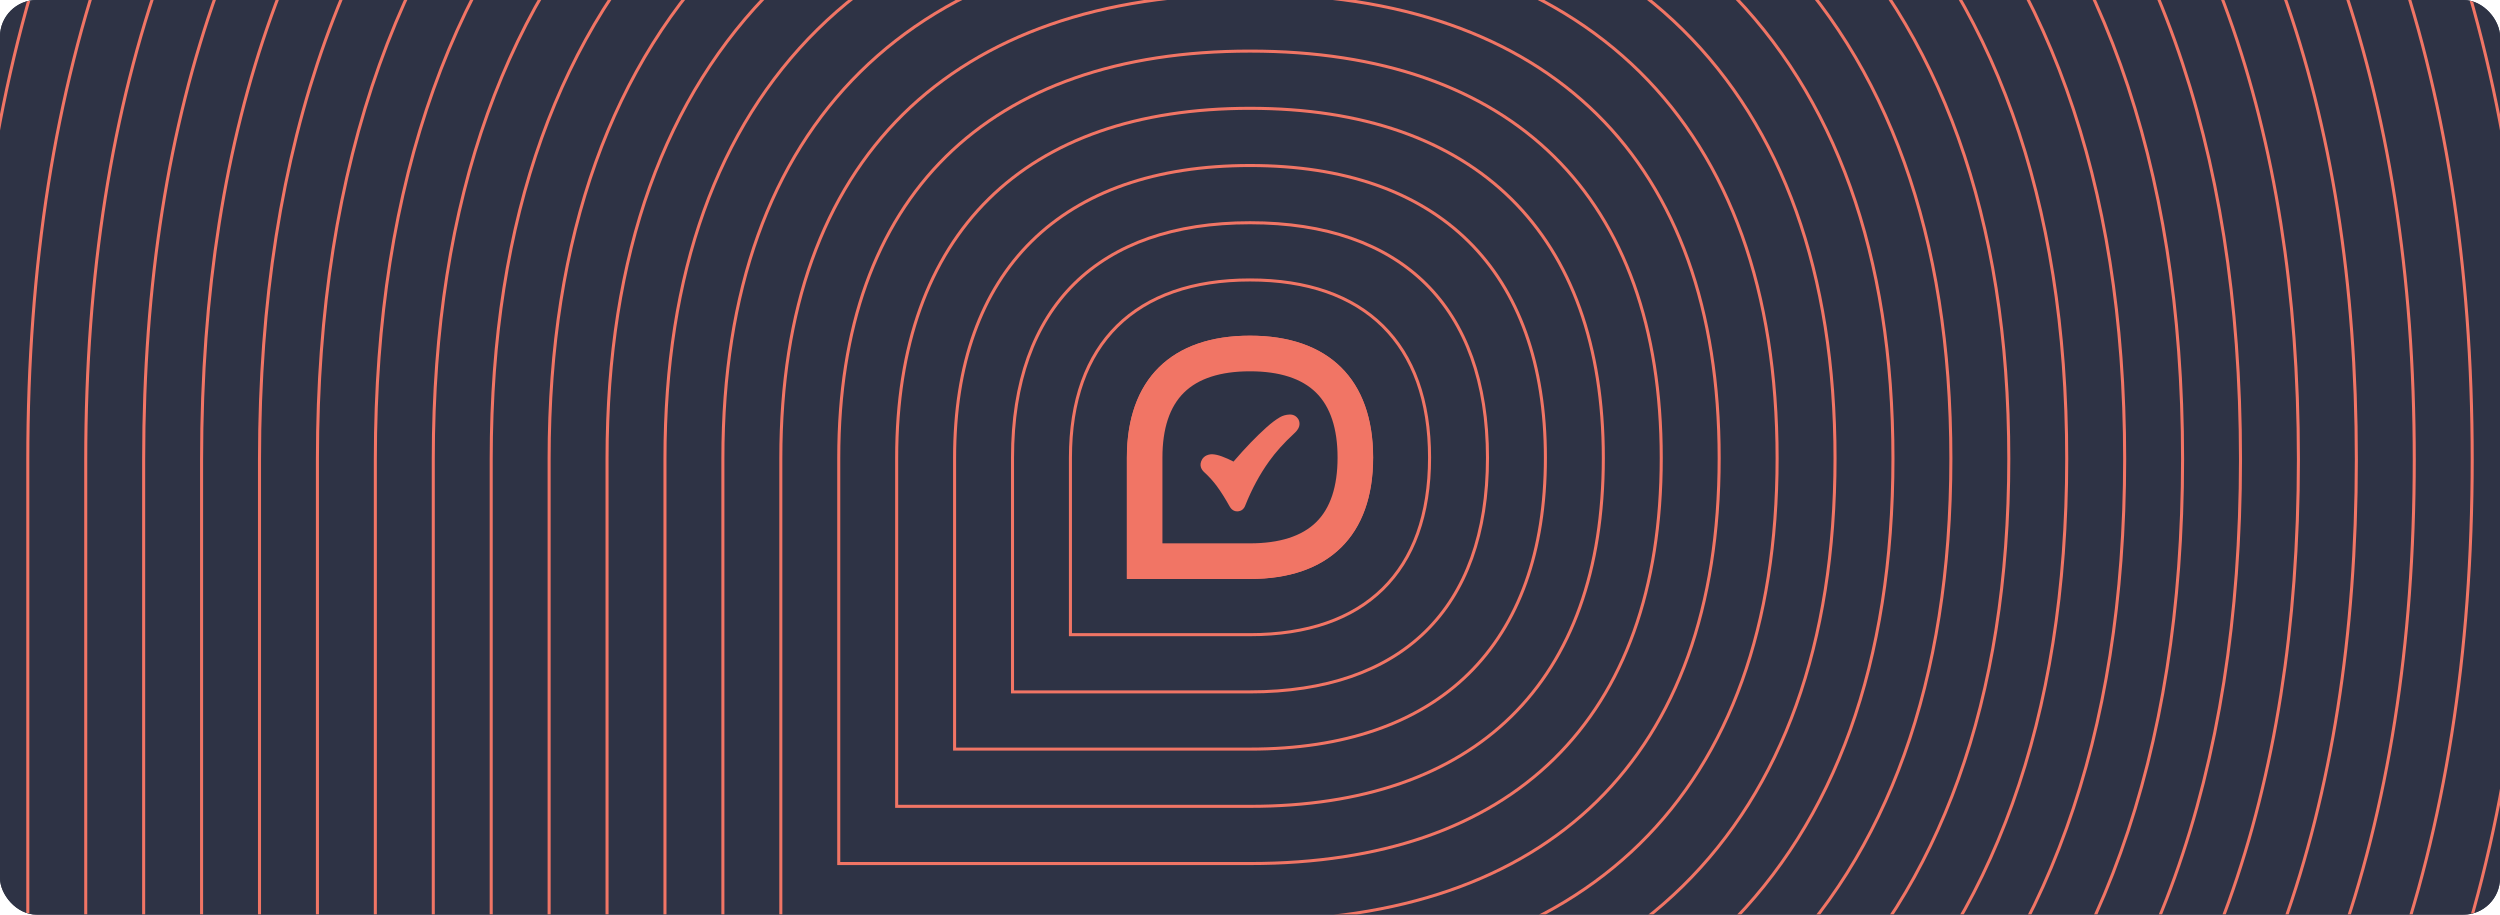 <svg width="820" height="300" viewBox="0 0 820 300" fill="none" xmlns="http://www.w3.org/2000/svg">
<g clip-path="url(#clip0_501_7171)">
<rect width="820" height="300" rx="12" fill="#2E3345"/>
<g clip-path="url(#clip1_501_7171)">
<path d="M863.918 -106.601H-43.917V406.606H863.918V-106.601Z" fill="#2E3345"/>
<mask id="mask0_501_7171" style="mask-type:luminance" maskUnits="userSpaceOnUse" x="-44" y="-107" width="908" height="514">
<path d="M863.918 -106.601H-43.917V406.606H863.918V-106.601Z" fill="white"/>
</mask>
<g mask="url(#mask0_501_7171)">
<path d="M410 110.593C384.528 110.593 370.105 124.727 370.105 150.08V189.413H410C435.472 189.413 449.895 175.429 449.895 150.08C449.895 124.732 435.472 110.593 410 110.593Z" stroke="#F17565" stroke-miterlimit="10"/>
<path d="M410 91.825C372.398 91.825 351.103 112.69 351.103 150.113V208.176H410C447.602 208.176 468.898 187.536 468.898 150.113C468.898 112.69 447.607 91.825 410 91.825Z" stroke="#F17565" stroke-miterlimit="10"/>
<path d="M410.001 73.057C360.268 73.057 332.104 100.654 332.104 150.151V226.943H410.001C459.733 226.943 487.897 199.643 487.897 150.151C487.897 100.658 459.737 73.057 410.001 73.057Z" stroke="#F17565" stroke-miterlimit="10"/>
<path d="M410 54.289C348.138 54.289 313.105 88.617 313.105 150.183V245.706H410C471.862 245.706 506.895 211.75 506.895 150.183C506.895 88.617 471.862 54.289 410 54.289Z" stroke="#F17565" stroke-miterlimit="10"/>
<path d="M410 35.526C336.003 35.526 294.107 76.585 294.107 150.226V264.479H410C483.997 264.479 525.893 223.863 525.893 150.226C525.893 76.59 483.993 35.526 410 35.526Z" stroke="#F17565" stroke-miterlimit="10"/>
<path d="M410.001 16.758C323.874 16.758 275.109 64.548 275.109 150.259V283.242H410.001C496.128 283.242 544.892 235.97 544.892 150.259C544.892 64.548 496.123 16.758 410.001 16.758Z" stroke="#F17565" stroke-miterlimit="10"/>
<path d="M410 -2.009C311.743 -2.009 256.11 52.511 256.11 150.297V302.01H410C508.257 302.01 563.89 248.077 563.89 150.297C563.89 52.516 508.252 -2.009 410 -2.009Z" stroke="#F17565" stroke-miterlimit="10"/>
<path d="M410 -20.777C299.613 -20.777 237.107 40.474 237.107 150.334V320.777H410C520.387 320.777 582.893 260.184 582.893 150.334C582.893 40.484 520.387 -20.777 410 -20.777Z" stroke="#F17565" stroke-miterlimit="10"/>
<path d="M410 -39.54C287.484 -39.54 218.109 28.443 218.109 150.372V339.546H410C532.517 339.546 601.892 272.297 601.892 150.372C601.892 28.447 532.517 -39.54 410 -39.54Z" stroke="#F17565" stroke-miterlimit="10"/>
<path d="M410.001 -58.308C275.354 -58.308 199.111 16.405 199.111 150.409V358.313H410.001C544.648 358.313 620.89 284.404 620.89 150.409C620.89 16.415 544.648 -58.308 410.001 -58.308Z" stroke="#F17565" stroke-miterlimit="10"/>
<path d="M410 -77.076C263.223 -77.076 180.112 4.369 180.112 150.442V377.076H410C556.777 377.076 639.888 296.511 639.888 150.442C639.888 4.374 556.777 -77.076 410 -77.076Z" stroke="#F17565" stroke-miterlimit="10"/>
<path d="M410.001 -95.844C251.093 -95.844 161.114 -7.673 161.114 150.48V395.844H410.001C568.908 395.844 658.887 308.618 658.887 150.48C658.887 -7.659 568.908 -95.844 410.001 -95.844Z" stroke="#F17565" stroke-miterlimit="10"/>
<path d="M410 -114.611C238.963 -114.611 142.115 -19.709 142.115 150.513V414.607H410C581.037 414.607 677.884 320.726 677.884 150.513C677.884 -19.7 581.037 -114.611 410 -114.611Z" stroke="#F17565" stroke-miterlimit="10"/>
<path d="M410 -133.375C226.833 -133.375 123.112 -31.742 123.112 150.555V433.379H410C593.167 433.379 696.888 332.838 696.888 150.555C696.888 -31.727 593.167 -133.375 410 -133.375Z" stroke="#F17565" stroke-miterlimit="10"/>
<path d="M410 -152.142C214.703 -152.142 104.114 -43.778 104.114 150.593V452.147H410C605.297 452.147 715.886 344.945 715.886 150.593C715.886 -43.759 605.297 -152.142 410 -152.142Z" stroke="#F17565" stroke-miterlimit="10"/>
<path d="M410.001 -170.91C202.574 -170.91 85.116 -55.815 85.116 150.626V470.91H410.001C617.428 470.91 734.885 357.052 734.885 150.626C734.885 -55.801 617.428 -170.91 410.001 -170.91Z" stroke="#F17565" stroke-miterlimit="10"/>
<path d="M410 -189.678C190.443 -189.678 66.117 -67.852 66.117 150.663V489.678H410C629.557 489.678 753.883 369.16 753.883 150.663C753.883 -67.833 629.557 -189.678 410 -189.678Z" stroke="#F17565" stroke-miterlimit="10"/>
<path d="M410 -208.441C178.313 -208.441 47.119 -79.884 47.119 150.701V508.446H410C641.692 508.446 772.882 381.272 772.882 150.701C772.882 -79.87 641.692 -208.441 410 -208.441Z" stroke="#F17565" stroke-miterlimit="10"/>
<path d="M410.001 -227.208C166.179 -227.208 28.121 -91.921 28.121 150.739V527.214H410.001C653.823 527.214 791.88 393.379 791.88 150.739C791.88 -91.902 653.818 -227.208 410.001 -227.208Z" stroke="#F17565" stroke-miterlimit="10"/>
<path d="M410 -245.977C154.048 -245.977 9.117 -103.958 9.117 150.771V545.977H410C665.952 545.977 810.882 405.486 810.882 150.771C810.882 -103.944 665.952 -245.977 410 -245.977Z" stroke="#F17565" stroke-miterlimit="10"/>
<path d="M410 -264.744C141.918 -264.744 -9.881 -115.994 -9.881 150.809V564.745H410C678.082 564.745 829.881 417.594 829.881 150.809C829.881 -115.975 678.082 -264.744 410 -264.744Z" stroke="#F17565" stroke-miterlimit="10"/>
<path d="M410 -283.512C129.789 -283.512 -28.879 -128.031 -28.879 150.847V583.513H410C690.212 583.513 848.88 429.701 848.88 150.847C848.88 -128.007 690.212 -283.512 410 -283.512Z" stroke="#F17565" stroke-miterlimit="10"/>
<path d="M410.001 -302.275C117.659 -302.275 -47.877 -140.063 -47.877 150.885V602.28H410.001C702.343 602.28 867.879 441.813 867.879 150.885C867.879 -140.044 702.343 -302.275 410.001 -302.275Z" stroke="#F17565" stroke-miterlimit="10"/>
<path d="M410 -321.043C105.528 -321.043 -66.876 -152.1 -66.876 150.922V621.048H410C714.472 621.048 886.876 453.92 886.876 150.922C886.876 -152.077 714.472 -321.043 410 -321.043Z" stroke="#F17565" stroke-miterlimit="10"/>
<path d="M410.001 -339.811C93.398 -339.811 -85.874 -164.137 -85.874 150.955V639.811H410.001C726.603 639.811 905.875 466.028 905.875 150.955C905.875 -164.118 726.603 -339.811 410.001 -339.811Z" stroke="#F17565" stroke-miterlimit="10"/>
<path d="M410.001 -358.578C81.269 -358.578 -104.877 -176.173 -104.877 150.993V658.579H410.001C738.733 658.579 924.878 478.136 924.878 150.993C924.878 -176.15 738.733 -358.578 410.001 -358.578Z" stroke="#F17565" stroke-miterlimit="10"/>
<path d="M410 -377.341C69.138 -377.341 -123.876 -188.205 -123.876 151.03V677.347H410C750.862 677.347 943.876 490.247 943.876 151.03C943.876 -188.187 750.862 -377.341 410 -377.341Z" stroke="#F17565" stroke-miterlimit="10"/>
<path d="M410 -396.109C57.008 -396.109 -142.874 -200.242 -142.874 151.068V696.114H410C762.992 696.114 962.875 502.355 962.875 151.068C962.875 -200.219 762.992 -396.109 410 -396.109Z" stroke="#F17565" stroke-miterlimit="10"/>
<path d="M410.001 -414.877C44.879 -414.877 -161.872 -212.279 -161.872 151.106V714.877H410.001C775.123 714.877 981.873 514.457 981.873 151.106C981.873 -212.246 775.123 -414.877 410.001 -414.877Z" stroke="#F17565" stroke-miterlimit="10"/>
<path d="M410 -433.645C32.748 -433.645 -180.871 -224.316 -180.871 151.139V733.641H410C787.252 733.641 1000.87 526.565 1000.87 151.139C1000.87 -224.287 787.252 -433.645 410 -433.645Z" stroke="#F17565" stroke-miterlimit="10"/>
<path d="M410 -452.413C20.618 -452.413 -199.869 -236.353 -199.869 151.176V752.408H410C799.382 752.408 1019.87 538.672 1019.87 151.176C1019.87 -236.32 799.382 -452.413 410 -452.413Z" stroke="#F17565" stroke-miterlimit="10"/>
<path d="M410 -471.176C8.484 -471.176 -218.872 -248.385 -218.872 151.214V771.176H410C811.517 771.176 1038.87 550.784 1038.87 151.214C1038.87 -248.357 811.517 -471.176 410 -471.176Z" stroke="#F17565" stroke-miterlimit="10"/>
<path d="M410 -489.943C-3.647 -489.943 -237.871 -260.422 -237.871 151.251V789.944H410C823.647 789.944 1057.87 562.891 1057.87 151.251C1057.87 -260.389 823.647 -489.943 410 -489.943Z" stroke="#F17565" stroke-miterlimit="10"/>
<path d="M410 -508.711C-15.777 -508.711 -256.869 -272.458 -256.869 151.284V808.707H410C835.777 808.707 1076.87 574.999 1076.87 151.284C1076.87 -272.43 835.777 -508.711 410 -508.711Z" stroke="#F17565" stroke-miterlimit="10"/>
<path d="M410 -527.479C-27.907 -527.479 -275.867 -284.495 -275.867 151.322V827.475H410C847.907 827.475 1095.87 587.106 1095.87 151.322C1095.87 -284.462 847.907 -527.479 410 -527.479Z" stroke="#F17565" stroke-miterlimit="10"/>
<path d="M410.001 -546.242C-40.036 -546.242 -294.865 -296.532 -294.865 151.359V846.242H410.001C860.038 846.242 1114.87 599.213 1114.87 151.359C1114.87 -296.494 860.038 -546.242 410.001 -546.242Z" stroke="#F17565" stroke-miterlimit="10"/>
<path d="M410 -565.01C-52.167 -565.01 -313.864 -308.569 -313.864 151.397V865.01H410C872.167 865.01 1133.86 611.325 1133.86 151.397C1133.86 -308.531 872.167 -565.01 410 -565.01Z" stroke="#F17565" stroke-miterlimit="10"/>
<path d="M410 -583.777C-64.297 -583.777 -332.867 -320.605 -332.867 151.435V883.778H410C884.297 883.778 1152.87 623.433 1152.87 151.435C1152.87 -320.563 884.297 -583.777 410 -583.777Z" stroke="#F17565" stroke-miterlimit="10"/>
<path d="M410.001 -602.545C-76.426 -602.545 -351.865 -332.642 -351.865 151.468V902.541H410.001C896.428 902.541 1171.87 635.54 1171.87 151.468C1171.87 -332.605 896.428 -602.545 410.001 -602.545Z" stroke="#F17565" stroke-miterlimit="10"/>
<path d="M410 -621.313C-88.557 -621.313 -370.864 -344.679 -370.864 151.506V921.309H410C908.557 921.309 1190.86 647.648 1190.86 151.506C1190.86 -344.636 908.557 -621.313 410 -621.313Z" stroke="#F17565" stroke-miterlimit="10"/>
<path d="M410 -640.076C-100.687 -640.076 -389.862 -356.711 -389.862 151.543V940.077H410C920.687 940.077 1209.86 659.759 1209.86 151.543C1209.86 -356.673 920.687 -640.076 410 -640.076Z" stroke="#F17565" stroke-miterlimit="10"/>
<path d="M410 121.787C419.678 121.787 426.969 124.144 431.672 128.786C436.351 133.405 438.723 140.569 438.723 150.08C438.723 159.591 436.36 166.694 431.7 171.27C427.002 175.88 419.701 178.218 410 178.218H381.277V150.08C381.277 140.569 383.649 133.405 388.329 128.786C393.036 124.139 400.327 121.787 410 121.787ZM410 110.122C384.223 110.122 369.631 124.426 369.631 150.075V189.873H410C435.778 189.873 450.369 175.725 450.369 150.075C450.369 124.426 435.773 110.122 410 110.122Z" fill="#F17565"/>
<path d="M425.794 137.432C425.24 136.51 424.253 135.964 423.154 135.964C423.102 135.964 423.055 135.964 423.003 135.964C421.787 136.021 420.753 136.308 419.832 136.844C418.395 137.686 417.009 138.73 415.336 140.231C411.921 143.307 408.492 146.868 404.592 151.397C403.272 150.715 402.018 150.16 400.792 149.709C399.631 149.281 398.649 149.055 397.7 148.994H397.597H397.494C397.461 148.994 397.433 148.994 397.404 148.994C397.301 148.994 397.165 148.998 397 149.022C395.084 149.295 394.294 150.438 393.97 151.355C393.27 153.316 394.637 154.563 395.084 154.972C396.578 156.336 397.945 157.851 399.138 159.473C400.477 161.294 401.769 163.345 403.329 166.12C404.113 167.522 405.222 167.733 405.814 167.733C406.152 167.733 406.495 167.667 406.838 167.54C407.937 167.126 408.304 166.172 408.459 165.762C408.473 165.729 408.482 165.696 408.496 165.668C410.676 160.254 413.227 155.541 416.299 151.266C418.489 148.218 421.124 145.282 424.361 142.291C424.784 141.9 425.428 141.308 425.864 140.48C426.386 139.497 426.362 138.354 425.808 137.427" fill="#F17565"/>
</g>
</g>
</g>
<defs>
<clipPath id="clip0_501_7171">
<rect width="820" height="300" rx="12" fill="white"/>
</clipPath>
<clipPath id="clip1_501_7171">
<rect width="902" height="508" fill="white" transform="translate(-41 -104)"/>
</clipPath>
</defs>
</svg>
